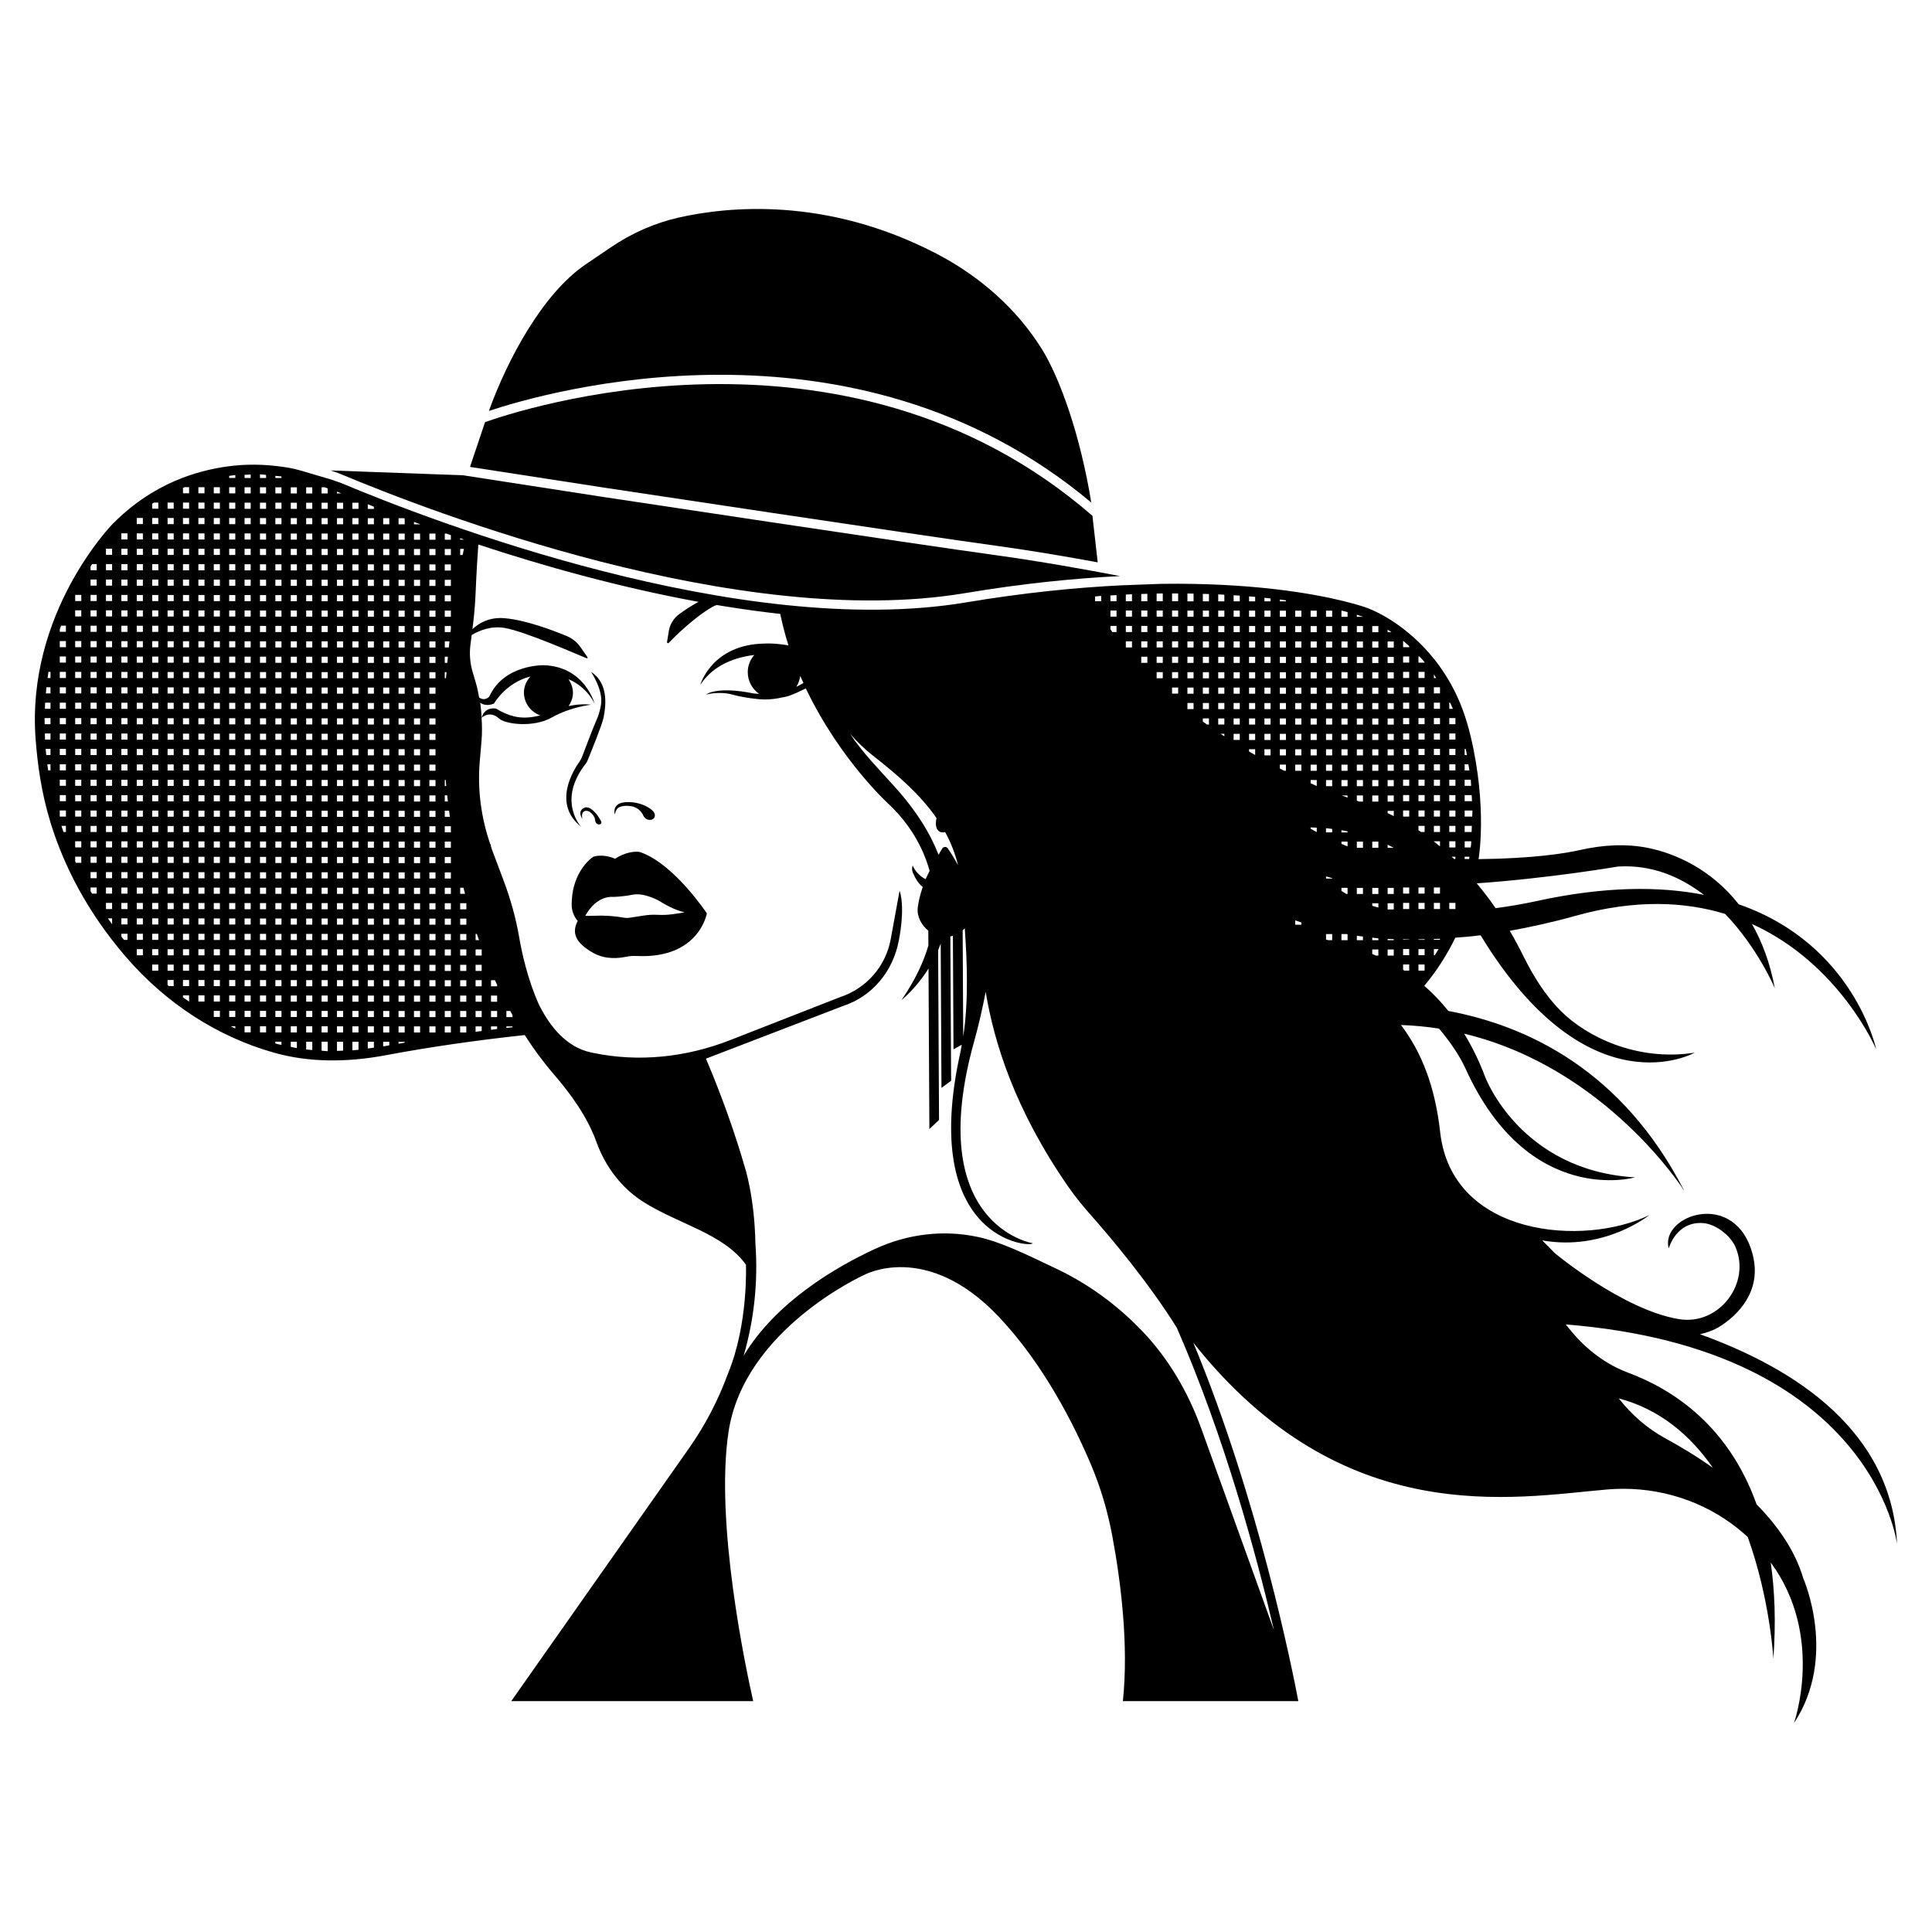 <?xml version="1.0" encoding="UTF-8"?>
<!-- Uploaded to: SVG Repo, www.svgrepo.com, Generator: SVG Repo Mixer Tools -->
<svg fill="#000000" width="800px" height="800px" version="1.1" viewBox="144 144 512 512" xmlns="http://www.w3.org/2000/svg">
 <g>
  <path d="m313.8 369.87c-0.238-0.086-0.484-0.133-0.734-0.145-0.941-0.055-3.285 0.039-6.09 1.867 0 0-2.465-1.281-5.332-0.664-0.309 0.066-0.594 0.215-0.84 0.414-1.328 1.059-5.371 4.914-5.301 12.539 0.016 1.535 0.598 3.012 1.594 4.18-1.723 3.289-0.434 5.894 4.125 8.473 3.231 1.828 6.836 1.414 8.664 1.02 0.934-0.203 1.891-0.25 2.84-0.207 16.566 0.797 18.602-11.297 18.602-11.297s-8.648-13.039-17.527-16.18zm4.547 16.57c-1.211-0.07-2.418-0.012-3.617 0.172l-3.941 0.609c-0.465 0.07-0.938 0.066-1.406-0.02-2.613-0.473-5.269-0.637-7.926-0.516-0.836 0.039-1.676 0.051-2.348 0.012 3.078-5.594 7.32-5.008 7.32-5.008s2.316-0.004 5.273-0.59c2.957-0.586 6.828 1.547 6.828 1.547 3.039 1.93 5.324 2.766 6.906 3.133-2.359 0.402-4.574 0.805-7.09 0.66z"/>
  <path d="m297.98 363.08s-6.434-6.914 1.234-16.68c0.172-0.223 0.316-0.449 0.43-0.711 0.742-1.797 3.984-9.738 4.316-11.562 0.379-2.062 1.754-8.797-3.332-12.078 0 0 3.246 4.734 2.656 8.621 0 0-0.371 2.394-1.094 3.883-0.59 1.23-3.109 7.824-3.949 10.035-0.168 0.434-0.367 0.832-0.641 1.211-1.559 2.172-7.312 11.176 0.379 17.281z"/>
  <path d="m307.9 358.04s1.074-0.77 3.394-0.383c2.324 0.383 3.129 2.344 3.129 2.344s0.309 0.977 1.367 1.23c1.055 0.25 1.551-0.457 1.551-0.457 1.211-1.953-3.074-3.531-3.074-3.531s-2.84-1.133-5.473-0.5c-2.629 0.629-1.863 3.129-1.863 3.129 0.258-1.469 0.969-1.832 0.969-1.832z"/>
  <path d="m299.43 358.88c1.176 0.031 2.172 1.594 2.227 2.152 0.055 0.555 0.25 1.531 1.195 1.441 0.941-0.098 0.328-1.055 0.328-1.055l-0.52-0.867s-2.109-3.375-3.934-2.434c-1.824 0.941-0.383 2.918-0.383 2.918-0.523-2.293 1.086-2.156 1.086-2.156z"/>
  <path d="m399.71 301.19c15.422-2.586 29.059-3.926 41.109-4.523-8.555-1.641-21.219-3.934-33.125-5.566-20.441-2.797-102.93-15.266-103.77-15.391l-37.211-5.754-35.105-1.285c0.863 0.324 1.727 0.559 2.578 0.918 23.703 9.945 105.64 41.633 165.52 31.602z"/>
  <path d="m433.2 277.18c-2.856-17.582-8.23-32.902-13.184-40.812-6.5-10.375-16.156-19.086-27.938-25.195-29.164-15.129-55.273-12.449-68.242-9.508-6.328 1.438-12.375 4.09-17.98 7.891l-6.648 4.508c-11.41 7.734-20.723 25.215-25.652 38.84 7.516-2.504 31.414-9.582 61.289-9.582 30.258-0.004 66.633 7.246 98.355 33.859z"/>
  <path d="m408.04 288.64c9.25 1.266 18.957 2.934 26.863 4.387l-1.395-12.332c-65.766-57.141-153.27-27.59-160.97-24.816l-3.981 11.859 35.754 5.523c0.824 0.121 83.305 12.582 103.73 15.379z"/>
  <path d="m533.77 339.28c-1.137-4.836-2.797-9.598-5.231-13.93-1.797-3.203-3.727-5.891-5.613-8.062-8.012-9.246-16.473-12.137-16.777-12.238-0.082-0.031-2.125-0.777-6.055-1.742v-0.023l-0.094-0.004c-8.074-1.98-24.102-4.871-48.148-4.559l-10.727 0.398c-12.055 0.598-25.688 1.941-41.117 4.523-59.848 10.027-141.74-21.617-165.47-31.582-0.887-0.316-1.727-0.613-2.621-0.934l-8.289-2.438c-0.906-0.266-1.832-0.5-2.766-0.664-5.023-0.887-10.012-1.117-14.816-0.621-4.273 0.438-8.926 1.426-13.668 3.231l-0.031 0.012c-2.738 1.039-5.516 2.391-8.273 4.062h-0.008v0.012c-3.496 2.125-6.949 4.812-10.254 8.168 0 0-23.016 23.527-20.355 57.199 0.484 6.156 1.402 13.672 3.934 21.902l0.215 0.699c3.41 10.758 9.344 22.711 19.473 34.562 10.766 12.594 24.488 21.504 39.691 25.762 8.75 2.453 18.691 2.664 29.52 0.625 11.441-2.156 23.809-3.93 36.762-5.34 2.301 3.578 4.82 7.043 7.644 10.312 4.684 5.438 8.941 11.324 11.387 18.078 2.336 6.453 6.594 12.125 12.367 15.801 9.262 5.894 21.246 8.375 27.234 16.656 0 0 0.684 15.617-4.727 28.777-2.543 6.969-5.996 13.688-10.402 19.938l-47.062 66.961h64.113c-2-8.855-10.152-47.328-6.543-71.336 4.102-27.262 35.895-41.586 35.895-41.586s16.504-9.195 35.66 10.984c12.012 12.656 20.133 28.914 24.516 39.281 2.559 6.051 4.41 12.332 5.621 18.793 2.273 12.113 4.398 29.023 2.82 43.863h46.496c-1.43-7.594-10.438-53.141-27.836-95 39.633 49.992 84.902 41.035 109.67 38.91 11.688-1.004 23.422 2.121 32.914 9.02 0.059 0.047 0.121 0.086 0.176 0.133 1.523 1.109 2.883 2.266 4.176 3.441 5.961 16.582 6.793 32.273 6.793 32.273 0.699-9.633 0.371-18.078-0.707-25.527 14.367 19.48 6.168 42.562 6.168 42.562 11.656-17.59 2.473-38.328 2.473-38.328-2.191-7.453-6.852-14.016-12.379-19.625-7.391-20.707-21.949-30.383-34.039-34.902-5.926-2.211-11.062-6.133-15.086-11.012l-1.461-1.773c81.508 6.523 87.812 58.211 87.812 58.211-1.406-29.773-26.621-46.391-52.227-55.617 1.891-0.434 3.727-1.074 5.391-2.137 4.543-2.91 11.004-9.16 8.629-18.75-4.418-17.844-24.723-10.676-22.297-1.855 0 0 1.914-7.254 9.133-6.707 3.254 0.246 7.144 3.211 8.48 6.188 4.309 9.617-4.195 20.992-14.852 19.27-14.902-2.414-32.996-17.527-32.996-17.527-1.098-1.16-2.203-2.254-3.305-3.352 16.469 2.926 28.383-6.699 28.383-6.699-17.07 8.344-52.32 5.918-55.426-22.012-1.359-12.227-4.992-21.234-10.375-28.363 3.473 0.121 6.832 0.441 10.078 0.953 2.957 3.5 5.465 7.18 7.027 10.617 16.742 36.879 44.926 28.809 44.926 28.809-30.383-1.793-39.676-26.492-39.676-26.492-1.633-4.344-3.531-8.168-5.613-11.594 37.754 9.09 58.316 41.641 58.316 41.641-16.312-31.816-41.445-43.711-62.512-47.656-2.012-2.516-4.144-4.719-6.375-6.664 3.281-3.934 6.004-8.195 8.223-12.75 2.191-0.18 4.359-0.336 6.699-0.641 28.637 47.035 56.738 31.105 56.738 31.105-15.277 2.398-28.652-4.246-35.418-10.984-4.227-4.211-7.375-9.352-10.027-14.695-1.148-2.316-2.336-4.519-3.562-6.613 5.461-0.984 11.211-2.231 17.402-3.965 15.824-4.434 28.938-3.777 39.664-0.516 8.73 9.07 13.18 19.719 13.18 19.719-1.273-6.805-3.422-12.414-6.07-17.051 23.332 10.566 32.934 33.227 32.934 33.227s-5.801-27.824-36.434-38.438c-7.477-9.562-17.219-13.559-23.941-14.922-5.984-1.219-12.152-0.812-18.113 0.535-3.934 0.887-12.324 2.258-26.902 2.418 0.023-0.035 2.394-13.523-2.051-32.406zm38.98 34.367c9.078-0.574 16.672 2.785 22.809 7.5-11.699-2.312-26.27-2.316-44.465 1.668-3.723 0.816-7.273 1.395-10.742 1.859-1.617-2.367-3.293-4.523-5.004-6.578 19.504-1.371 37.402-4.449 37.402-4.449zm-40.598-31.18h0.277c0.121 0.535 0.227 1.078 0.332 1.621h-0.613v-1.621zm0 4.082h0.996c0.086 0.539 0.18 1.074 0.258 1.621h-1.254zm0 4.078h1.621c0.055 0.516 0.047 1.098 0.09 1.621h-1.715zm0 4.082h1.855c0.031 0.543 0.07 1.066 0.09 1.621h-1.945zm0 4.082h2.062c0.004 0.516-0.055 1.098-0.066 1.621h-1.996zm0 4.078h1.906c-0.02 0.539-0.035 1.074-0.066 1.621h-1.84zm0 4.082h1.742c-0.02 0.242-0.004 0.449-0.023 0.691-0.023 0.316-0.09 0.621-0.121 0.938h-1.594l0.004-1.629zm0 4.086h1.27c-0.023 0.207-0.051 0.406-0.082 0.609h-1.188zm-2.457 0.609h-0.316c-0.223-0.211-0.449-0.398-0.676-0.609h0.988v0.609zm-1.621-41.422h0.223c0.25 0.539 0.504 1.062 0.746 1.621h-0.969zm0 4.082h1.629v1.621h-1.629zm0 4.078h1.629v1.621h-1.629zm0 4.082h1.629v1.621h-1.629zm0 4.082h1.629v1.621h-1.629zm0 4.078h1.629v1.621h-1.629zm0 4.082h1.629v1.621h-1.629zm0 4.082h1.629v1.621h-1.629zm0 4.078h1.629v1.621h-1.629zm0 4.082h1.629v1.629h-1.629zm0 16.328h1.629v1.629h-1.629zm-4.082-60.566c0.211 0.301 0.414 0.66 0.625 0.977h-0.625zm0 3.43h1.621v1.621h-1.621zm0 4.082h1.621v1.621h-1.621zm0 4.082h1.621v1.621h-1.621zm0 4.078h1.621v1.621h-1.621zm0 4.082h1.621v1.621h-1.621zm0 4.082h1.621v1.621h-1.621zm0 4.078h1.621v1.621h-1.621zm0 4.082h1.621v1.621h-1.621zm0 4.082h1.621v1.621h-1.621zm0 4.078h1.621v1.621h-1.621zm0 4.082h1.621v1.344c-0.539-0.449-1.078-0.867-1.621-1.293zm0 12.25h1.621v1.621h-1.621zm0 4.078h1.621v1.629h-1.621zm0 9.559c0.555-0.02 1.059-0.012 1.621-0.039v0.273h-1.621zm0 2.684h1.254c-0.324 0.551-0.66 1.082-1.004 1.621h-0.25zm-4.086-77.539h0.262c0.328 0.352 0.656 0.66 0.977 1.039 0.133 0.152 0.262 0.344 0.387 0.5v0.09h-1.629zm0 4.078h1.629v1.621h-1.629zm0 4.082h1.629v1.621h-1.629zm0 4.082h1.629v1.621h-1.629zm0 4.082h1.629v1.621h-1.629zm0 4.078h1.629v1.621h-1.629zm0 4.082h1.629v1.621h-1.629zm0 4.082h1.629v1.621h-1.629zm0 4.078h1.629v1.621h-1.629zm0 4.082h1.629v1.621h-1.629zm0 4.082h1.629v1.621h-1.629zm0 4.078h1.629v1.621h-0.957c-0.223-0.156-0.441-0.316-0.672-0.469zm0 16.332h1.629v1.621h-1.629zm0 4.078h1.629v1.629h-1.629zm0 9.66c0.527-0.004 1.09-0.031 1.629-0.039v0.172h-1.629zm0 2.582h1.629v1.621h-1.629zm0 4.082h1.629v1.496c-0.035 0.047-0.07 0.086-0.102 0.133h-1.527zm-4.074-85.703h0.117c0.492 0.418 0.996 0.875 1.508 1.34v0.281h-1.621zm0 4.082h1.621v1.621h-1.621zm0 4.078h1.621v1.621h-1.621zm0 4.082h1.621v1.621h-1.621zm0 4.082h1.621v1.621h-1.621zm0 4.082h1.621v1.621h-1.621zm0 4.078h1.621v1.621h-1.621zm0 4.082h1.621v1.621h-1.621zm0 4.082h1.621v1.621h-1.621zm0 4.078h1.621v1.621h-1.621zm0 4.082h1.621v1.621h-1.621zm0 4.082h1.621v1.621h-1.621zm0 20.41h1.621v1.621h-1.621zm0 4.078h1.621v1.629h-1.621zm0 9.629c0.559 0.016 1.055 0.066 1.621 0.074v0.082h-1.621zm0 2.613h1.621v1.621h-1.621zm0 4.082h1.621v1.629h-1.293c-0.109-0.07-0.215-0.145-0.328-0.211zm-358.45-51.43h-0.617c-0.082-0.551-0.152-1.09-0.223-1.621h0.836zm0-4.078h-1.125c-0.055-0.543-0.117-1.094-0.156-1.621h1.285v1.621zm0-4.082h-1.453c-0.031-0.562-0.02-1.074-0.039-1.621h1.492zm0-4.082h-1.547c-0.004-0.539-0.023-1.098-0.02-1.621h1.566zm0-4.086h-1.484c0.02-0.539 0.031-1.109 0.059-1.621h1.422zm0-4.082h-1.227c0.051-0.543 0.09-1.109 0.145-1.621h1.078zm0-4.078h-0.773c0.074-0.551 0.152-1.117 0.23-1.621h0.543l0.004 1.621zm4.086 40.812h-0.641c-0.191-0.543-0.371-1.082-0.551-1.621h1.188zm0-4.082h-1.629v-1.621h1.629zm0-4.078h-1.629v-1.621h1.629zm0-4.082h-1.629v-1.621h1.629zm0-4.082h-1.629v-1.621h1.629zm0-4.078h-1.629v-1.621h1.629zm0-4.082h-1.629v-1.621h1.629zm0-4.082h-1.629v-1.621h1.629zm0-4.086h-1.629v-1.621h1.629zm0-4.082h-1.629v-1.621h1.629zm0-4.078h-1.629v-1.621h1.629zm0-4.082h-1.629v-1.621h1.629zm0-4.082h-1.629v-1.621h1.629zm0-4.078h-1.629v-0.656c0.117-0.324 0.23-0.656 0.348-0.973h1.273v1.629zm4.078 61.215h-1.43c-0.07-0.152-0.125-0.297-0.195-0.449v-1.176h1.621v1.625zm0-4.078h-1.625v-1.629h1.621v1.629zm0-4.082h-1.625v-1.621h1.621v1.621zm0-4.082h-1.625v-1.621h1.621v1.621zm0-4.078h-1.625v-1.621h1.621v1.621zm0-4.082h-1.625v-1.621h1.621v1.621zm0-4.082h-1.625v-1.621h1.621v1.621zm0-4.078h-1.625v-1.621h1.621v1.621zm0-4.082h-1.625v-1.621h1.621v1.621zm0-4.082h-1.625v-1.621h1.621v1.621zm0-4.086h-1.625v-1.621h1.621v1.621zm0-4.082h-1.625v-1.621h1.621v1.621zm0-4.078h-1.625v-1.621h1.621v1.621zm0-4.082h-1.625v-1.621h1.621v1.621zm0-4.082h-1.625v-1.621h1.621v1.621zm0-4.078h-1.625v-1.621h1.621v1.621zm0-4.082h-1.625v-1.621h1.621v1.621zm0-4.082h-1.625v-1.621h1.621v1.621zm4.082 77.543h-1.234c-0.125-0.215-0.266-0.434-0.395-0.648v-0.973h1.621l0.004 1.621zm0-4.082h-1.629v-1.629h1.621l0.004 1.629zm0-4.082h-1.629v-1.621h1.621l0.004 1.621zm0-4.078h-1.629v-1.629h1.621l0.004 1.629zm0-4.082h-1.629v-1.621h1.621l0.004 1.621zm0-4.082h-1.629v-1.621h1.621l0.004 1.621zm0-4.078h-1.629v-1.621h1.621l0.004 1.621zm0-4.082h-1.629v-1.621h1.621l0.004 1.621zm0-4.082h-1.629v-1.621h1.621l0.004 1.621zm0-4.078h-1.629v-1.621h1.621l0.004 1.621zm0-4.082h-1.629v-1.621h1.621l0.004 1.621zm0-4.082h-1.629v-1.621h1.621l0.004 1.621zm0-4.086h-1.629v-1.621h1.621l0.004 1.621zm0-4.082h-1.629v-1.621h1.621l0.004 1.621zm0-4.078h-1.629v-1.621h1.621l0.004 1.621zm0-4.082h-1.629v-1.621h1.621l0.004 1.621zm0-4.082h-1.629v-1.621h1.621l0.004 1.621zm0-4.078h-1.629v-1.621h1.621l0.004 1.621zm0-4.082h-1.629v-1.621h1.621l0.004 1.621zm0-4.082h-1.629v-1.621h1.621l0.004 1.621zm0-4.078h-1.629v-1.629h1.621l0.004 1.629zm0-4.086h-1.629v-0.988c0.133-0.203 0.258-0.434 0.395-0.637h1.234zm4.082 93.828c-0.383-0.523-0.766-1.055-1.133-1.578h1.133zm0-4.035h-1.629v-1.629h1.621v1.629zm0-4.086h-1.629v-1.621h1.621v1.621zm0-4.082h-1.629v-1.629h1.621v1.629zm0-4.082h-1.629v-1.621h1.621v1.621zm0-4.078h-1.629v-1.629h1.621v1.629zm0-4.082h-1.629v-1.621h1.621v1.621zm0-4.082h-1.629v-1.621h1.621v1.621zm0-4.078h-1.629v-1.621h1.621v1.621zm0-4.082h-1.629v-1.621h1.621v1.621zm0-4.082h-1.629v-1.621h1.621v1.621zm0-4.078h-1.629v-1.621h1.621v1.621zm0-4.082h-1.629v-1.621h1.621v1.621zm0-4.082h-1.629v-1.621h1.621v1.621zm0-4.086h-1.629v-1.621h1.621v1.621zm0-4.082h-1.629v-1.621h1.621v1.621zm0-4.078h-1.629v-1.621h1.621v1.621zm0-4.082h-1.629v-1.621h1.621v1.621zm0-4.082h-1.629v-1.621h1.621v1.621zm0-4.078h-1.629v-1.621h1.621v1.621zm0-4.082h-1.629v-1.621h1.621v1.621zm0-4.082h-1.629v-1.621h1.621v1.621zm0-4.078h-1.629v-1.629h1.621v1.629zm0-4.086h-1.629v-1.625h1.621v1.625zm0-4.082h-1.629v-1.621h1.621v1.621zm4.078 102.04h-0.926c-0.227-0.289-0.473-0.57-0.695-0.855v-0.77h1.621zm0-4.086h-1.625v-1.621h1.621v1.621zm0-4.074h-1.625v-1.629h1.621v1.629zm0-4.086h-1.625v-1.621h1.621v1.621zm0-4.082h-1.625v-1.629h1.621v1.629zm0-4.082h-1.625v-1.621h1.621v1.621zm0-4.078h-1.625v-1.629h1.621v1.629zm0-4.082h-1.625v-1.621h1.621v1.621zm0-4.082h-1.625v-1.621h1.621v1.621zm0-4.078h-1.625v-1.621h1.621v1.621zm0-4.082h-1.625v-1.621h1.621v1.621zm0-4.082h-1.625v-1.621h1.621v1.621zm0-4.078h-1.625v-1.621h1.621v1.621zm0-4.082h-1.625v-1.621h1.621v1.621zm0-4.082h-1.625v-1.621h1.621v1.621zm0-4.086h-1.625v-1.621h1.621v1.621zm0-4.082h-1.625v-1.621h1.621v1.621zm0-4.078h-1.625v-1.621h1.621v1.621zm0-4.082h-1.625v-1.621h1.621v1.621zm0-4.082h-1.625v-1.621h1.621v1.621zm0-4.078h-1.625v-1.621h1.621v1.621zm0-4.082h-1.625v-1.621h1.621v1.621zm0-4.082h-1.625v-1.621h1.621v1.621zm0-4.078h-1.625v-1.629h1.621v1.629zm0-4.086h-1.625v-1.625h1.621v1.625zm0-4.082h-1.625v-1.621h1.621v1.621zm0-4.082h-1.625v-1.621h1.621v1.621zm4.082 110.2h-1.527c-0.031-0.035-0.066-0.07-0.098-0.105v-1.516h1.621zm0-4.078h-1.629v-1.629h1.621l0.004 1.629zm0-4.086h-1.629v-1.621h1.621l0.004 1.621zm0-4.074h-1.629v-1.629h1.621l0.004 1.629zm0-4.086h-1.629v-1.621h1.621l0.004 1.621zm0-4.082h-1.629v-1.629h1.621l0.004 1.629zm0-4.082h-1.629v-1.621h1.621l0.004 1.621zm0-4.078h-1.629v-1.629h1.621l0.004 1.629zm0-4.082h-1.629v-1.621h1.621l0.004 1.621zm0-4.082h-1.629v-1.621h1.621l0.004 1.621zm0-4.078h-1.629v-1.621h1.621l0.004 1.621zm0-4.082h-1.629v-1.621h1.621l0.004 1.621zm0-4.082h-1.629v-1.621h1.621l0.004 1.621zm0-4.078h-1.629v-1.621h1.621l0.004 1.621zm0-4.082h-1.629v-1.621h1.621l0.004 1.621zm0-4.082h-1.629v-1.621h1.621l0.004 1.621zm0-4.086h-1.629v-1.621h1.621l0.004 1.621zm0-4.082h-1.629v-1.621h1.621l0.004 1.621zm0-4.078h-1.629v-1.621h1.621l0.004 1.621zm0-4.082h-1.629v-1.621h1.621l0.004 1.621zm0-4.082h-1.629v-1.621h1.621l0.004 1.621zm0-4.078h-1.629v-1.621h1.621l0.004 1.621zm0-4.082h-1.629v-1.621h1.621l0.004 1.621zm0-4.082h-1.629v-1.621h1.621l0.004 1.621zm0-4.078h-1.629v-1.629h1.621l0.004 1.629zm0-4.086h-1.629v-1.625h1.621l0.004 1.625zm0-4.082h-1.629v-1.621h1.621l0.004 1.621zm0-4.082h-1.629v-1.621h1.621l0.004 1.621zm0-4.082h-1.629v-1.621h1.621l0.004 1.621zm4.082 118.36h-1.625v-1.629h1.621zm0-4.086h-1.625v-1.621h1.621zm0-4.078h-1.625v-1.629h1.621zm0-4.086h-1.625v-1.621h1.621zm0-4.074h-1.625v-1.629h1.621zm0-4.086h-1.625v-1.621h1.621zm0-4.082h-1.625v-1.629h1.621zm0-4.082h-1.625v-1.621h1.621zm0-4.078h-1.625v-1.629h1.621zm0-4.082h-1.625v-1.621h1.621zm0-4.082h-1.625v-1.621h1.621zm0-4.078h-1.625v-1.621h1.621zm0-4.082h-1.625v-1.621h1.621zm0-4.082h-1.625v-1.621h1.621zm0-4.078h-1.625v-1.621h1.621zm0-4.082h-1.625v-1.621h1.621zm0-4.082h-1.625v-1.621h1.621zm0-4.086h-1.625v-1.621h1.621zm0-4.082h-1.625v-1.621h1.621zm0-4.078h-1.625v-1.621h1.621zm0-4.082h-1.625v-1.621h1.621zm0-4.082h-1.625v-1.621h1.621zm0-4.078h-1.625v-1.621h1.621zm0-4.082h-1.625v-1.621h1.621zm0-4.082h-1.625v-1.621h1.621zm0-4.078h-1.625v-1.629h1.621zm0-4.086h-1.625v-1.625h1.621zm0-4.082h-1.625v-1.621h1.621zm0-4.082h-1.625v-1.621h1.621zm0-4.082h-1.625v-1.621h1.621zm0-4.078h-1.625v-1.316c0.172-0.109 0.344-0.203 0.516-0.309h1.109zm4.078 126.52h-1.27c-0.117-0.102-0.238-0.191-0.359-0.293v-1.328h1.621l0.004 1.621zm0-4.074h-1.621v-1.629h1.621zm0-4.086h-1.621v-1.621h1.621zm0-4.078h-1.621v-1.629h1.621zm0-4.086h-1.621v-1.621h1.621zm0-4.074h-1.621v-1.629h1.621zm0-4.086h-1.621v-1.621h1.621zm0-4.082h-1.621v-1.629h1.621zm0-4.082h-1.621v-1.621h1.621zm0-4.078h-1.621v-1.629h1.621zm0-4.082h-1.621v-1.621h1.621zm0-4.082h-1.621v-1.621h1.621zm0-4.078h-1.621v-1.621h1.621zm0-4.082h-1.621v-1.621h1.621zm0-4.082h-1.621v-1.621h1.621zm0-4.078h-1.621v-1.621h1.621zm0-4.082h-1.621v-1.621h1.621zm0-4.082h-1.621v-1.621h1.621zm0-4.086h-1.621v-1.621h1.621zm0-4.082h-1.621v-1.621h1.621zm0-4.078h-1.621v-1.621h1.621zm0-4.082h-1.621v-1.621h1.621zm0-4.082h-1.621v-1.621h1.621zm0-4.078h-1.621v-1.621h1.621zm0-4.082h-1.621v-1.621h1.621zm0-4.082h-1.621v-1.621h1.621zm0-4.078h-1.621v-1.629h1.621zm0-4.086h-1.621v-1.625h1.621zm0-4.082h-1.621v-1.621h1.621zm0-4.082h-1.621v-1.621h1.621zm0-4.082h-1.621v-1.621h1.621zm0-4.078h-1.621v-1.625h1.621zm4.082 130.6h-0.039c-0.527-0.371-1.062-0.727-1.582-1.113v-0.516h1.621zm0-4.086h-1.621v-1.621h1.621zm0-4.074h-1.621v-1.629h1.621zm0-4.086h-1.621v-1.621h1.621zm0-4.078h-1.621v-1.629h1.621zm0-4.086h-1.621v-1.621h1.621zm0-4.074h-1.621v-1.629h1.621zm0-4.086h-1.621v-1.621h1.621zm0-4.082h-1.621v-1.629h1.621zm0-4.082h-1.621v-1.621h1.621zm0-4.078h-1.621v-1.629h1.621zm0-4.082h-1.621v-1.621h1.621zm0-4.082h-1.621v-1.621h1.621zm0-4.078h-1.621v-1.621h1.621zm0-4.082h-1.621v-1.621h1.621zm0-4.082h-1.621v-1.621h1.621zm0-4.078h-1.621v-1.621h1.621zm0-4.082h-1.621v-1.621h1.621zm0-4.082h-1.621v-1.621h1.621zm0-4.086h-1.621v-1.621h1.621zm0-4.082h-1.621v-1.621h1.621zm0-4.078h-1.621v-1.621h1.621zm0-4.082h-1.621v-1.621h1.621zm0-4.082h-1.621v-1.621h1.621zm0-4.078h-1.621v-1.621h1.621zm0-4.082h-1.621v-1.621h1.621zm0-4.082h-1.621v-1.621h1.621zm0-4.078h-1.621v-1.629h1.621zm0-4.086h-1.621v-1.625h1.621zm0-4.082h-1.621v-1.621h1.621zm0-4.082h-1.621v-1.621h1.621zm0-4.082h-1.621v-1.621h1.621zm0-4.078h-1.621v-1.625h1.621zm0-4.082h-1.621v-1.438c0.152-0.059 0.309-0.133 0.457-0.188h1.164zm4.082 134.68h-1.621v-1.629h1.621zm0-4.086h-1.621v-1.621h1.621zm0-4.074h-1.621v-1.629h1.621zm0-4.086h-1.621v-1.621h1.621zm0-4.078h-1.621v-1.629h1.621zm0-4.086h-1.621v-1.621h1.621zm0-4.074h-1.621v-1.629h1.621zm0-4.086h-1.621v-1.621h1.621zm0-4.082h-1.621v-1.629h1.621zm0-4.082h-1.621v-1.621h1.621zm0-4.078h-1.621v-1.629h1.621zm0-4.082h-1.621v-1.621h1.621zm0-4.082h-1.621v-1.621h1.621zm0-4.078h-1.621v-1.621h1.621zm0-4.082h-1.621v-1.621h1.621zm0-4.082h-1.621v-1.621h1.621zm0-4.078h-1.621v-1.621h1.621zm0-4.082h-1.621v-1.621h1.621zm0-4.082h-1.621v-1.621h1.621zm0-4.086h-1.621v-1.621h1.621zm0-4.082h-1.621v-1.621h1.621zm0-4.078h-1.621v-1.621h1.621zm0-4.082h-1.621v-1.621h1.621zm0-4.082h-1.621v-1.621h1.621zm0-4.078h-1.621v-1.621h1.621zm0-4.082h-1.621v-1.621h1.621zm0-4.082h-1.621v-1.621h1.621zm0-4.078h-1.621v-1.629h1.621zm0-4.086h-1.621v-1.625h1.621zm0-4.082h-1.621v-1.621h1.621zm0-4.082h-1.621v-1.621h1.621zm0-4.082h-1.621v-1.621h1.621zm0-4.078h-1.621v-1.625h1.621zm0-4.082h-1.621v-1.621h1.621zm4.082 138.76h-1.621v-1.621h1.621zm0-4.074h-1.621v-1.629h1.621zm0-4.086h-1.621v-1.621h1.621zm0-4.074h-1.621v-1.629h1.621zm0-4.086h-1.621v-1.621h1.621zm0-4.078h-1.621v-1.629h1.621zm0-4.086h-1.621v-1.621h1.621zm0-4.074h-1.621v-1.629h1.621zm0-4.086h-1.621v-1.621h1.621zm0-4.082h-1.621v-1.629h1.621zm0-4.082h-1.621v-1.621h1.621zm0-4.078h-1.621v-1.629h1.621zm0-4.082h-1.621v-1.621h1.621zm0-4.082h-1.621v-1.621h1.621zm0-4.078h-1.621v-1.621h1.621zm0-4.082h-1.621v-1.621h1.621zm0-4.082h-1.621v-1.621h1.621zm0-4.078h-1.621v-1.621h1.621zm0-4.082h-1.621v-1.621h1.621zm0-4.082h-1.621v-1.621h1.621zm0-4.086h-1.621v-1.621h1.621zm0-4.082h-1.621v-1.621h1.621zm0-4.078h-1.621v-1.621h1.621zm0-4.082h-1.621v-1.621h1.621zm0-4.082h-1.621v-1.621h1.621zm0-4.078h-1.621v-1.621h1.621zm0-4.082h-1.621v-1.621h1.621zm0-4.082h-1.621v-1.621h1.621zm0-4.078h-1.621l-0.004-1.629h1.621zm0-4.086h-1.621l-0.004-1.625h1.621zm0-4.082h-1.621l-0.004-1.621h1.621zm0-4.082h-1.621l-0.004-1.621h1.621zm0-4.082h-1.621l-0.004-1.621h1.621zm0-4.078h-1.621l-0.004-1.625h1.621zm0-4.082h-1.621l-0.004-1.621h1.621zm4.078 141.82c-0.406-0.188-0.801-0.406-1.211-0.605h1.211zm0-3.066h-1.621v-1.621h1.621zm0-4.074h-1.621v-1.629h1.621zm0-4.086h-1.621v-1.621h1.621zm0-4.074h-1.621v-1.629h1.621zm0-4.086h-1.621v-1.621h1.621zm0-4.078h-1.621v-1.629h1.621zm0-4.086h-1.621v-1.621h1.621zm0-4.074h-1.621v-1.629h1.621zm0-4.086h-1.621v-1.621h1.621zm0-4.082h-1.621v-1.629h1.621zm0-4.082h-1.621v-1.621h1.621zm0-4.078h-1.621v-1.629h1.621zm0-4.082h-1.621v-1.621h1.621zm0-4.082h-1.621v-1.621h1.621zm0-4.078h-1.621v-1.621h1.621zm0-4.082h-1.621v-1.621h1.621zm0-4.082h-1.621v-1.621h1.621zm0-4.078h-1.621v-1.621h1.621zm0-4.082h-1.621v-1.621h1.621zm0-4.082h-1.621v-1.621h1.621zm0-4.086h-1.621v-1.621h1.621zm0-4.082h-1.621v-1.621h1.621zm0-4.078h-1.621v-1.621h1.621zm0-4.082h-1.621v-1.621h1.621zm0-4.082h-1.621v-1.621h1.621zm0-4.078h-1.621v-1.621h1.621zm0-4.082h-1.621v-1.621h1.621zm0-4.082h-1.621v-1.621h1.621zm0-4.078h-1.621v-1.629h1.621zm0-4.086h-1.621v-1.625h1.621zm0-4.082h-1.621v-1.621h1.621zm0-4.082h-1.621v-1.621h1.621zm0-4.082h-1.621v-1.621h1.621zm0-4.078h-1.621v-1.625h1.621zm0-4.082h-1.621v-1.621h1.621zm0-4.082h-1.621v-0.555c0.523-0.07 1.059-0.156 1.57-0.207h0.055l0.004 0.762zm4.082 146.93h-1.621v-1.629h1.621zm0-4.086h-1.621v-1.621h1.621zm0-4.074h-1.621v-1.629h1.621zm0-4.086h-1.621v-1.621h1.621zm0-4.074h-1.621v-1.629h1.621zm0-4.086h-1.621v-1.621h1.621zm0-4.078h-1.621v-1.629h1.621zm0-4.086h-1.621v-1.621h1.621zm0-4.074h-1.621v-1.629h1.621zm0-4.086h-1.621v-1.621h1.621zm0-4.082h-1.621v-1.629h1.621zm0-4.082h-1.621v-1.621h1.621zm0-4.078h-1.621v-1.629h1.621zm0-4.082h-1.621v-1.621h1.621zm0-4.082h-1.621v-1.621h1.621zm0-4.078h-1.621v-1.621h1.621zm0-4.082h-1.621v-1.621h1.621zm0-4.082h-1.621v-1.621h1.621zm0-4.078h-1.621v-1.621h1.621zm0-4.082h-1.621v-1.621h1.621zm0-4.082h-1.621v-1.621h1.621zm0-4.086h-1.621v-1.621h1.621zm0-4.082h-1.621v-1.621h1.621zm0-4.078h-1.621v-1.621h1.621zm0-4.082h-1.621v-1.621h1.621zm0-4.082h-1.621v-1.621h1.621zm0-4.078h-1.621v-1.621h1.621zm0-4.082h-1.621v-1.621h1.621zm0-4.082h-1.621v-1.621h1.621zm0-4.078h-1.621v-1.629h1.621zm0-4.086h-1.621v-1.625h1.621zm0-4.082h-1.621v-1.621h1.621zm0-4.082h-1.621v-1.621h1.621zm0-4.082h-1.621v-1.621h1.621zm0-4.078h-1.621v-1.625h1.621zm0-4.082h-1.621v-1.621h1.621zm0-4.082h-1.621v-0.848c0.539-0.023 1.078-0.047 1.621-0.055zm4.082 146.93h-1.621v-1.629h1.621zm0-4.086h-1.621v-1.621h1.621zm0-4.074h-1.621v-1.629h1.621zm0-4.086h-1.621v-1.621h1.621zm0-4.074h-1.621v-1.629h1.621zm0-4.086h-1.621v-1.621h1.621zm0-4.078h-1.621v-1.629h1.621zm0-4.086h-1.621v-1.621h1.621zm0-4.074h-1.621v-1.629h1.621zm0-4.086h-1.621v-1.621h1.621zm0-4.082h-1.621v-1.629h1.621zm0-4.082h-1.621v-1.621h1.621zm0-4.078h-1.621v-1.629h1.621zm0-4.082h-1.621v-1.621h1.621zm0-4.082h-1.621v-1.621h1.621zm0-4.078h-1.621v-1.621h1.621zm0-4.082h-1.621v-1.621h1.621zm0-4.082h-1.621v-1.621h1.621zm0-4.078h-1.621v-1.621h1.621zm0-4.082h-1.621v-1.621h1.621zm0-4.082h-1.621v-1.621h1.621zm0-4.086h-1.621v-1.621h1.621zm0-4.082h-1.621v-1.621h1.621zm0-4.078h-1.621v-1.621h1.621zm0-4.082h-1.621v-1.621h1.621zm0-4.082h-1.621v-1.621h1.621zm0-4.078h-1.621v-1.621h1.621zm0-4.082h-1.621v-1.621h1.621zm0-4.082h-1.621v-1.621h1.621zm0-4.078h-1.621l-0.004-1.629h1.621zm0-4.086h-1.621l-0.004-1.625h1.621zm0-4.082h-1.621l-0.004-1.621h1.621zm0-4.082h-1.621l-0.004-1.621h1.621zm0-4.082h-1.621l-0.004-1.621h1.621zm0-4.078h-1.621l-0.004-1.625h1.621zm0-4.082h-1.621l-0.004-1.621h1.621zm0-4.082h-1.621v-0.977c0.539 0.02 1.082 0.121 1.621 0.156zm4.078 150.23c-0.383-0.098-0.797-0.141-1.176-0.246-0.152-0.039-0.297-0.102-0.453-0.145v-0.457h1.621l0.004 0.848zm0-3.305h-1.621v-1.629h1.621zm0-4.086h-1.621v-1.621h1.621zm0-4.074h-1.621v-1.629h1.621zm0-4.086h-1.621v-1.621h1.621zm0-4.074h-1.621v-1.629h1.621zm0-4.086h-1.621v-1.621h1.621zm0-4.078h-1.621v-1.629h1.621zm0-4.086h-1.621v-1.621h1.621zm0-4.074h-1.621v-1.629h1.621zm0-4.086h-1.621v-1.621h1.621zm0-4.082h-1.621v-1.629h1.621zm0-4.082h-1.621v-1.621h1.621zm0-4.078h-1.621v-1.629h1.621zm0-4.082h-1.621v-1.621h1.621zm0-4.082h-1.621v-1.621h1.621zm0-4.078h-1.621v-1.621h1.621zm0-4.082h-1.621v-1.621h1.621zm0-4.082h-1.621v-1.621h1.621zm0-4.078h-1.621v-1.621h1.621zm0-4.082h-1.621v-1.621h1.621zm0-4.082h-1.621v-1.621h1.621zm0-4.086h-1.621v-1.621h1.621zm0-4.082h-1.621v-1.621h1.621zm0-4.078h-1.621v-1.621h1.621zm0-4.082h-1.621v-1.621h1.621zm0-4.082h-1.621v-1.621h1.621zm0-4.078h-1.621v-1.621h1.621zm0-4.082h-1.621v-1.621h1.621zm0-4.082h-1.621v-1.621h1.621zm0-4.078h-1.621v-1.629h1.621zm0-4.086h-1.621v-1.625h1.621zm0-4.082h-1.621v-1.621h1.621zm0-4.082h-1.621v-1.621h1.621zm0-4.082h-1.621v-1.621h1.621zm0-4.078h-1.621v-1.625h1.621zm0-4.082h-1.621v-1.621h1.621zm0-4.082h-1.621v-0.578c0.543 0.059 1.078 0.086 1.621 0.16zm4.082 151.08c-0.555-0.09-1.082-0.23-1.621-0.336v-1.359h1.621zm0-4.156h-1.621v-1.629h1.621zm0-4.086h-1.621v-1.621h1.621zm0-4.074h-1.621v-1.629h1.621zm0-4.086h-1.621v-1.621h1.621zm0-4.074h-1.621v-1.629h1.621zm0-4.086h-1.621v-1.621h1.621zm0-4.078h-1.621v-1.629h1.621zm0-4.086h-1.621v-1.621h1.621zm0-4.074h-1.621v-1.629h1.621zm0-4.086h-1.621v-1.621h1.621zm0-4.082h-1.621v-1.629h1.621zm0-4.082h-1.621v-1.621h1.621zm0-4.078h-1.621v-1.629h1.621zm0-4.082h-1.621v-1.621h1.621zm0-4.082h-1.621v-1.621h1.621zm0-4.078h-1.621v-1.621h1.621zm0-4.082h-1.621v-1.621h1.621zm0-4.082h-1.621v-1.621h1.621zm0-4.078h-1.621v-1.621h1.621zm0-4.082h-1.621v-1.621h1.621zm0-4.082h-1.621v-1.621h1.621zm0-4.086h-1.621v-1.621h1.621zm0-4.082h-1.621v-1.621h1.621zm0-4.078h-1.621v-1.621h1.621zm0-4.082h-1.621v-1.621h1.621zm0-4.082h-1.621v-1.621h1.621zm0-4.078h-1.621v-1.621h1.621zm0-4.082h-1.621v-1.621h1.621zm0-4.082h-1.621v-1.621h1.621zm0-4.078h-1.621v-1.629h1.621zm0-4.086h-1.621v-1.625h1.621zm0-4.082h-1.621v-1.621h1.621zm0-4.082h-1.621v-1.621h1.621zm0-4.082h-1.621v-1.621h1.621zm0-4.078h-1.621v-1.625h1.621zm0-4.082h-1.621v-1.621h1.621zm4.082 147.49c-0.539-0.051-1.094-0.066-1.621-0.133v-2.055h1.621zm0-4.648h-1.621v-1.629h1.621zm0-4.086h-1.621v-1.621h1.621zm0-4.074h-1.621v-1.629h1.621zm0-4.086h-1.621v-1.621h1.621zm0-4.074h-1.621v-1.629h1.621zm0-4.086h-1.621v-1.621h1.621zm0-4.078h-1.621v-1.629h1.621zm0-4.086h-1.621v-1.621h1.621zm0-4.074h-1.621v-1.629h1.621zm0-4.086h-1.621v-1.621h1.621zm0-4.082h-1.621v-1.629h1.621zm0-4.082h-1.621v-1.621h1.621zm0-4.078h-1.621v-1.629h1.621zm0-4.082h-1.621v-1.621h1.621zm0-4.082h-1.621v-1.621h1.621zm0-4.078h-1.621v-1.621h1.621zm0-4.082h-1.621v-1.621h1.621zm0-4.082h-1.621v-1.621h1.621zm0-4.078h-1.621v-1.621h1.621zm0-4.082h-1.621v-1.621h1.621zm0-4.082h-1.621v-1.621h1.621zm0-4.086h-1.621v-1.621h1.621zm0-4.082h-1.621v-1.621h1.621zm0-4.078h-1.621v-1.621h1.621zm0-4.082h-1.621v-1.621h1.621zm0-4.082h-1.621v-1.621h1.621zm0-4.078h-1.621v-1.621h1.621zm0-4.082h-1.621v-1.621h1.621zm0-4.082h-1.621v-1.621h1.621zm0-4.078h-1.621l-0.004-1.629h1.621zm0-4.086h-1.621l-0.004-1.625h1.621zm0-4.082h-1.621l-0.004-1.621h1.621zm0-4.082h-1.621l-0.004-1.621h1.621zm0-4.082h-1.621l-0.004-1.621h1.621zm0-4.078h-1.621l-0.004-1.625h1.621zm0-4.082h-1.621l-0.004-1.621h1.621zm4.086 147.81c-0.559-0.012-1.074-0.102-1.621-0.133v-2.383h1.621zm0-4.969h-1.621v-1.629h1.621zm0-4.086h-1.621v-1.621h1.621zm0-4.074h-1.621v-1.629h1.621zm0-4.086h-1.621v-1.621h1.621zm0-4.074h-1.621v-1.629h1.621zm0-4.086h-1.621v-1.621h1.621zm0-4.078h-1.621v-1.629h1.621zm0-4.086h-1.621v-1.621h1.621zm0-4.074h-1.621v-1.629h1.621zm0-4.086h-1.621v-1.621h1.621zm0-4.082h-1.621v-1.629h1.621zm0-4.082h-1.621v-1.621h1.621zm0-4.078h-1.621v-1.629h1.621zm0-4.082h-1.621v-1.621h1.621zm0-4.082h-1.621v-1.621h1.621zm0-4.078h-1.621v-1.621h1.621zm0-4.082h-1.621v-1.621h1.621zm0-4.082h-1.621v-1.621h1.621zm0-4.078h-1.621v-1.621h1.621zm0-4.082h-1.621v-1.621h1.621zm0-4.082h-1.621v-1.621h1.621zm0-4.086h-1.621v-1.621h1.621zm0-4.082h-1.621v-1.621h1.621zm0-4.078h-1.621v-1.621h1.621zm0-4.082h-1.621v-1.621h1.621zm0-4.082h-1.621v-1.621h1.621zm0-4.078h-1.621v-1.621h1.621zm0-4.082h-1.621v-1.621h1.621zm0-4.082h-1.621v-1.621h1.621zm0-4.078h-1.621l-0.004-1.629h1.621zm0-4.086h-1.621l-0.004-1.625h1.621zm0-4.082h-1.621l-0.004-1.621h1.621zm0-4.082h-1.621l-0.004-1.621h1.621zm0-4.082h-1.621l-0.004-1.621h1.621zm0-4.078h-1.621l-0.004-1.625h1.621zm-0.879-5.731c0.293 0.102 0.586 0.203 0.871 0.309v1.34h-1.621v-1.621zm224.64 28.148c0.543 0 1.09-0.004 1.621 0v2.074h-1.621zm0 4.531h1.621v1.621h-1.621zm0 4.078h1.621v1.621h-1.621zm0 4.082h1.621v1.621h-1.621zm0 4.082h1.621v1.621h-1.621zm0 4.078h1.621v1.621h-1.621zm0 4.082h1.621v1.621h-1.621zm-4.086-24.902c0.543-0.012 1.094-0.023 1.629-0.031v2.07h-1.629zm0 4.5h1.629v1.621h-1.629zm0 4.078h1.629v1.621l-1.629 0.004zm0 4.082h1.629v1.621h-1.629zm0 4.082h1.629v1.621h-1.629zm0 4.078h1.629v1.621l-1.629 0.004zm-4.078-20.703c0.543-0.016 1.082-0.031 1.621-0.047v1.969h-1.621zm0 4.383h1.621v1.621h-1.621zm0 4.078h1.621v1.621h-1.621zm0 4.082h1.621v1.621h-1.621zm0 4.082h1.621v1.621h-1.621zm-4.086-16.477c0.539-0.023 1.098-0.059 1.629-0.082v1.855h-1.629zm0 4.234h1.629v1.621h-1.629zm0 4.078h1.629v1.621l-1.629 0.004zm0 4.082h1.629v1.621h-1.629zm-4.078-12.16c0.543-0.031 1.082-0.059 1.621-0.09v1.633l-1.621-0.004zm0 4h1.621v1.621h-1.621zm0 4.078h1.621v1.621h-1.133c-0.168-0.246-0.328-0.492-0.488-0.742zm-4.082-7.789 1.02-0.121c0.211-0.016 0.402-0.02 0.609-0.035v1.406h-1.629zm-35.074 88.469c0.195-0.168 0.363-0.371 0.551-0.555 0.613 8.59 1.047 19.246-0.406 28.703l-0.152-28.121c0-0.012 0.008-0.016 0.008-0.027zm-23.855-46.359c6.711 5.219 12.664 10.461 16.93 16.609-0.293 1.258-0.297 2.594 0.484 3.344 0.488 0.473 1.133 0.527 1.793 0.363 1.48 2.715 2.648 5.617 3.414 8.777-0.762-1.422-1.664-2.934-2.715-4.473-0.332-0.488-1.098-0.492-1.426 0-0.387 0.578-0.676 1.137-1.023 1.715-2.156-5.598-5.863-11.684-11.766-18.199-4.066-4.488-8.289-8.805-11.656-13.801 1.953 2.121 3.945 4.094 5.965 5.664zm-19.199-21.059c0.277 0.637 0.574 1.234 0.855 1.855-0.625 0.395-1.258 0.73-1.895 1.027 0.562-0.844 0.875-1.836 1.039-2.883zm-90.117-36.496c0.359 0.121 0.711 0.246 1.074 0.367h-1.074zm0 2.828h0.988c-0.117 0.539-0.223 1.082-0.332 1.621h-0.656zm0 89.789h0.867c0.133 0.539 0.281 1.082 0.418 1.621h-1.285zm-4.082-65.301h1.246c-0.059 0.551-0.117 1.09-0.172 1.621h-1.066l-0.004-1.621zm0 4.082h0.828c-0.055 0.555-0.102 1.09-0.152 1.621h-0.676zm0 4.078h0.457c-0.047 0.562-0.086 1.082-0.133 1.621h-0.328zm0 28.566h0.25c0.047 0.535 0.09 1.066 0.145 1.621h-0.395l0.004-1.621zm0 4.082h0.645c0.055 0.535 0.121 1.078 0.188 1.621h-0.832zm0 4.082h1.133c0.07 0.535 0.145 1.078 0.223 1.621h-1.355zm-28.57-84.551c0.082 0.031 0.16 0.051 0.238 0.086 0.281 0.121 0.625 0.262 0.926 0.383h-1.164zm1.625 148.14c-0.543 0.023-1.09 0.051-1.621 0.059v-2.422h1.621zm0-4.824h-1.621v-1.629h1.621zm0-4.086h-1.621v-1.621h1.621zm0-4.074h-1.621v-1.629h1.621zm0-4.086h-1.621v-1.621h1.621zm0-4.074h-1.621v-1.629h1.621zm0-4.086h-1.621v-1.621h1.621zm0-4.078h-1.621v-1.629h1.621zm0-4.086h-1.621v-1.621h1.621zm0-4.074h-1.621v-1.629h1.621zm0-4.086h-1.621v-1.621h1.621zm0-4.082h-1.621v-1.629h1.621zm0-4.082h-1.621v-1.621h1.621zm0-4.078h-1.621v-1.629h1.621zm0-4.082h-1.621v-1.621h1.621zm0-4.082h-1.621v-1.621h1.621zm0-4.078h-1.621v-1.621h1.621zm0-4.082h-1.621v-1.621h1.621zm0-4.082h-1.621v-1.621h1.621zm0-4.078h-1.621v-1.621h1.621zm0-4.082h-1.621v-1.621h1.621zm0-4.082h-1.621v-1.621h1.621zm0-4.086h-1.621v-1.621h1.621zm0-4.082h-1.621v-1.621h1.621zm0-4.078h-1.621v-1.621h1.621zm0-4.082h-1.621v-1.621h1.621zm0-4.082h-1.621v-1.621h1.621zm0-4.078h-1.621v-1.621h1.621zm0-4.082h-1.621v-1.621h1.621zm0-4.082h-1.621v-1.621h1.621zm0-4.078h-1.621v-1.629h1.621zm0-4.086h-1.621v-1.625h1.621zm0-4.082h-1.621v-1.621h1.621zm0-4.082h-1.621v-1.621h1.621zm0-4.082h-1.621v-1.621h1.621zm0-4.078h-1.621v-1.625h1.621zm4.082 143.35c-0.543 0.055-1.09 0.105-1.621 0.145v-2.277h1.621zm0-4.586h-1.621v-1.629h1.621zm0-4.086h-1.621v-1.621h1.621zm0-4.074h-1.621v-1.629h1.621zm0-4.086h-1.621v-1.621h1.621zm0-4.074h-1.621v-1.629h1.621zm0-4.086h-1.621v-1.621h1.621zm0-4.078h-1.621v-1.629h1.621zm0-4.086h-1.621v-1.621h1.621zm0-4.074h-1.621v-1.629h1.621zm0-4.086h-1.621v-1.621h1.621zm0-4.082h-1.621v-1.629h1.621zm0-4.082h-1.621v-1.621h1.621zm0-4.078h-1.621v-1.629h1.621zm0-4.082h-1.621v-1.621h1.621zm0-4.082h-1.621v-1.621h1.621zm0-4.078h-1.621v-1.621h1.621zm0-4.082h-1.621v-1.621h1.621zm0-4.082h-1.621v-1.621h1.621zm0-4.078h-1.621v-1.621h1.621zm0-4.082h-1.621v-1.621h1.621zm0-4.082h-1.621v-1.621h1.621zm0-4.086h-1.621v-1.621h1.621zm0-4.082h-1.621v-1.621h1.621zm0-4.078h-1.621v-1.621h1.621zm0-4.082h-1.621v-1.621h1.621zm0-4.082h-1.621v-1.621h1.621zm0-4.078h-1.621v-1.621h1.621zm0-4.082h-1.621v-1.621h1.621zm0-4.082h-1.621v-1.621h1.621zm0-4.078h-1.621v-1.629h1.621zm0-4.086h-1.621v-1.625h1.621zm0-4.082h-1.621v-1.621h1.621zm0-4.082h-1.621v-1.621h1.621zm0-4.082h-1.621v-1.621h1.621zm0-4.078h-1.621v-1.625h1.621zm4.082 142.78c-0.543 0.086-1.082 0.156-1.621 0.227v-1.789h1.621zm0-4.016h-1.621v-1.629h1.621zm0-4.086h-1.621v-1.621h1.621zm0-4.074h-1.621v-1.629h1.621zm0-4.086h-1.621v-1.621h1.621zm0-4.074h-1.621v-1.629h1.621zm0-4.086h-1.621v-1.621h1.621zm0-4.078h-1.621v-1.629h1.621zm0-4.086h-1.621v-1.621h1.621zm0-4.074h-1.621v-1.629h1.621zm0-4.086h-1.621v-1.621h1.621zm0-4.082h-1.621v-1.629h1.621zm0-4.082h-1.621v-1.621h1.621zm0-4.078h-1.621v-1.629h1.621zm0-4.082h-1.621v-1.621h1.621zm0-4.082h-1.621v-1.621h1.621zm0-4.078h-1.621v-1.621h1.621zm0-4.082h-1.621v-1.621h1.621zm0-4.082h-1.621v-1.621h1.621zm0-4.078h-1.621v-1.621h1.621zm0-4.082h-1.621v-1.621h1.621zm0-4.082h-1.621v-1.621h1.621zm0-4.086h-1.621v-1.621h1.621zm0-4.082h-1.621v-1.621h1.621zm0-4.078h-1.621v-1.621h1.621zm0-4.082h-1.621v-1.621h1.621zm0-4.082h-1.621v-1.621h1.621zm0-4.078h-1.621v-1.621h1.621zm0-4.082h-1.621v-1.621h1.621zm0-4.082h-1.621v-1.621h1.621zm0-4.078h-1.621v-1.629h1.621zm0-4.086h-1.621v-1.625h1.621zm0-4.082h-1.621v-1.621h1.621zm0-4.082h-1.621v-1.621h1.621zm0-4.082h-1.621v-1.621h1.621zm0-4.078h-1.621v-1.234c0.539 0.211 1.062 0.422 1.621 0.645zm4.082 142.16c-0.441 0.082-0.91 0.156-1.352 0.238-0.09 0.016-0.18 0.02-0.273 0.039v-1.219h1.621zm0-3.402h-1.621v-1.629h1.621zm0-4.086h-1.621v-1.621h1.621zm0-4.074h-1.621v-1.629h1.621zm0-4.086h-1.621v-1.621h1.621zm0-4.074h-1.621v-1.629h1.621zm0-4.086h-1.621v-1.621h1.621zm0-4.078h-1.621v-1.629h1.621zm0-4.086h-1.621v-1.621h1.621zm0-4.074h-1.621v-1.629h1.621zm0-4.086h-1.621v-1.621h1.621zm0-4.082h-1.621v-1.629h1.621zm0-4.082h-1.621v-1.621h1.621zm0-4.078h-1.621v-1.629h1.621zm0-4.082h-1.621v-1.621h1.621zm0-4.082h-1.621v-1.621h1.621zm0-4.078h-1.621v-1.621h1.621zm0-4.082h-1.621v-1.621h1.621zm0-4.082h-1.621v-1.621h1.621zm0-4.078h-1.621v-1.621h1.621zm0-4.082h-1.621v-1.621h1.621zm0-4.082h-1.621v-1.621h1.621zm0-4.086h-1.621v-1.621h1.621zm0-4.082h-1.621v-1.621h1.621zm0-4.078h-1.621v-1.621h1.621zm0-4.082h-1.621v-1.621h1.621zm0-4.082h-1.621v-1.621h1.621zm0-4.078h-1.621v-1.621h1.621zm0-4.082h-1.621v-1.621h1.621zm0-4.082h-1.621v-1.621h1.621zm0-4.078h-1.621l-0.004-1.629h1.621zm0-4.086h-1.621l-0.004-1.625h1.621zm0-4.082h-1.621l-0.004-1.621h1.621zm0-4.082h-1.621l-0.004-1.621h1.621zm0-4.082h-1.621l-0.004-1.621h1.621zm4.078 137.37c-0.543 0.098-1.09 0.191-1.629 0.289v-0.508h1.629zm0-2.684h-1.629v-1.629h1.629zm0-4.086h-1.629v-1.621h1.629zm0-4.074h-1.629v-1.629h1.629zm0-4.086h-1.629v-1.621h1.629zm0-4.074h-1.629v-1.629h1.629zm0-4.086h-1.629v-1.621h1.629zm0-4.078h-1.629v-1.629h1.629zm0-4.086h-1.629v-1.621h1.629zm0-4.074h-1.629v-1.629h1.629zm0-4.086h-1.629v-1.621h1.629zm0-4.082h-1.629v-1.629h1.629zm0-4.082h-1.629v-1.621h1.629zm0-4.078h-1.629v-1.629h1.629zm0-4.082h-1.629v-1.621h1.629zm0-4.082h-1.629v-1.621h1.629zm0-4.078h-1.629v-1.621h1.629zm0-4.082h-1.629v-1.621h1.629zm0-4.082h-1.629v-1.621h1.629zm0-4.078h-1.629v-1.621h1.629zm0-4.082h-1.629v-1.621h1.629zm0-4.082h-1.629v-1.621h1.629zm0-4.086h-1.629v-1.621h1.629zm0-4.082h-1.629v-1.621h1.629zm0-4.078h-1.629v-1.621h1.629zm0-4.082h-1.629v-1.621h1.629zm0-4.082h-1.629v-1.621h1.629zm0-4.078h-1.629v-1.621h1.629zm0-4.082h-1.629v-1.621h1.629zm0-4.082h-1.629v-1.621h1.629zm0-4.078h-1.629l0.004-1.629h1.629zm0-4.086h-1.629l0.004-1.625h1.629zm0-4.082h-1.629l0.004-1.621h1.629zm0-4.082h-1.629l0.004-1.621h1.629zm0-4.082h-1.629l0.004-1.621h1.41c0.074 0.023 0.141 0.055 0.215 0.082zm4.082 134.68h-1.621v-1.629h1.621zm0-4.086h-1.621v-1.621h1.621zm0-4.074h-1.621v-1.629h1.621zm0-4.086h-1.621v-1.621h1.621zm0-4.074h-1.621v-1.629h1.621zm0-4.086h-1.621v-1.621h1.621zm0-4.078h-1.621v-1.629h1.621zm0-4.086h-1.621v-1.621h1.621zm0-4.074h-1.621v-1.629h1.621zm0-4.086h-1.621v-1.621h1.621zm0-4.082h-1.621v-1.629h1.621zm0-4.082h-1.621v-1.621h1.621zm0-4.078h-1.621v-1.629h1.621zm0-4.082h-1.621v-1.621h1.621zm0-4.082h-1.621v-1.621h1.621zm0-4.078h-1.621v-1.621h1.621zm0-4.082h-1.621v-1.621h1.621zm0-4.082h-1.621v-1.621h1.621zm0-4.078h-1.621v-1.621h1.621zm0-4.082h-1.621v-1.621h1.621zm0-4.082h-1.621v-1.621h1.621zm0-4.086h-1.621v-1.621h1.621zm0-4.082h-1.621v-1.621h1.621zm0-4.078h-1.621v-1.621h1.621zm0-4.082h-1.621v-1.621h1.621zm0-4.082h-1.621v-1.621h1.621zm0-4.078h-1.621v-1.621h1.621zm0-4.082h-1.621v-1.621h1.621zm0-4.082h-1.621v-1.621h1.621zm0-4.078h-1.621v-1.629h1.621zm0-4.086h-1.621v-1.625h1.621zm0-4.082h-1.621v-1.621h1.621zm0-4.082h-1.621v-1.621h1.621zm0-4.082h-1.621v-0.629c0.535 0.195 1.078 0.395 1.621 0.594zm4.082 134.68h-1.621v-1.629h1.621zm0-4.086h-1.621v-1.621h1.621zm0-4.074h-1.621v-1.629h1.621zm0-4.086h-1.621v-1.621h1.621zm0-4.074h-1.621v-1.629h1.621zm0-4.086h-1.621v-1.621h1.621zm0-4.078h-1.621v-1.629h1.621zm0-4.086h-1.621v-1.621h1.621zm0-4.074h-1.621v-1.629h1.621zm0-4.086h-1.621v-1.621h1.621zm0-4.082h-1.621v-1.629h1.621zm0-4.082h-1.621v-1.621h1.621zm0-4.078h-1.621v-1.629h1.621zm0-4.082h-1.621v-1.621h1.621zm0-4.082h-1.621v-1.621h1.621zm0-4.078h-1.621v-1.621h1.621zm0-4.082h-1.621v-1.621h1.621zm0-4.082h-1.621v-1.621h1.621zm0-4.078h-1.621v-1.621h1.621zm0-4.082h-1.621v-1.621h1.621zm0-4.082h-1.621v-1.621h1.621zm0-4.086h-1.621v-1.621h1.621zm0-4.082h-1.621v-1.621h1.621zm0-4.078h-1.621v-1.621h1.621zm0-4.082h-1.621v-1.621h1.621zm0-4.082h-1.621v-1.621h1.621zm0-4.078h-1.621v-1.621h1.621zm0-4.082h-1.621v-1.621h1.621zm0-4.082h-1.621v-1.621h1.621zm0-4.078h-1.621l-0.004-1.629h1.621zm0-4.086h-1.621l-0.004-1.625h1.621zm0-4.082h-1.621l-0.004-1.621h1.621zm0-4.082h-1.621l-0.004-1.621h1.621zm4.078 130.6h-1.621v-1.629h1.621zm0-4.086h-1.621v-1.621h1.621zm0-4.074h-1.621v-1.629h1.621zm0-4.086h-1.621v-1.621h1.621zm0-4.074h-1.621v-1.629h1.621zm0-4.086h-1.621v-1.621h1.621zm0-4.078h-1.621v-1.629h1.621zm0-4.086h-1.621v-1.621h1.621zm0-4.074h-1.621v-1.629h1.621zm0-4.086h-1.621v-1.621h1.621zm0-4.082h-1.621v-1.629h1.621zm0-4.082h-1.621v-1.621h1.621zm0-4.078h-1.621v-1.629h1.621zm0-4.082h-1.621v-1.621h1.621zm0-53.969c-0.035 0.309-0.07 0.609-0.105 0.91h-1.516v-1.621h1.621zm0-3.168h-1.621v-1.621h1.621zm0-4.082h-1.621v-1.621h1.621zm0-4.078h-1.621v-1.629h1.621zm0-4.086h-1.621v-1.625h1.621zm0-4.082h-1.621v-1.621h1.621zm0-4.082h-1.621v-1.621h0.43c0.395 0.137 0.797 0.277 1.195 0.414zm4.086 130.6h-1.629v-1.629h1.629zm0-4.086h-1.629v-1.621h1.629zm0-4.074h-1.629v-1.629h1.633zm0.008-4.086h-1.633v-1.621h1.633zm0-4.074h-1.633v-1.629h1.633zm0.004-4.086h-1.637v-1.621h1.637zm0-4.078h-1.637v-1.629h1.637zm0-4.086h-1.637v-1.621h1.641zm0.004-4.074h-1.641v-1.629h1.641zm4.062 32.242c-0.543 0.07-1.082 0.141-1.621 0.211v-1.438h1.621zm0-3.684h-1.621v-1.621h1.621zm0-4.074h-1.617v-1.629h1.617zm0-4.086h-1.617v-1.621h1.617zm0-4.074h-1.617v-1.629h1.613l-0.004 1.629zm0-4.086h-1.613v-1.621h1.613zm-1.609-4.078v-1.629h0.336c0.18 0.543 0.367 1.082 0.559 1.629zm5.695 23.551c-0.551 0.066-1.078 0.145-1.621 0.211v-0.902h1.621zm0-3.152h-1.621v-1.621h1.621zm0-4.074h-1.621v-1.629h1.621zm0-4.086h-1.621v-1.621h1.055c0.191 0.422 0.379 0.848 0.574 1.266l-0.004 0.355zm4.078 10.848c-0.539 0.059-1.09 0.117-1.621 0.18v-0.406h1.621zm0-2.688h-1.621v-1.621h1.023c0.203 0.367 0.395 0.742 0.598 1.109zm-8.844-84.707c-0.242-1.293-0.488-2.594-0.867-3.871l-0.848-2.867c-0.707-2.383-0.902-4.887-0.574-7.352l0.309-2.328c0.004-0.047 0.012-0.098 0.016-0.141 2.019-1.18 5.148-2.484 8.73-1.863 5.391 0.926 18.766 6.832 21.734 8.039 0.172 0.07 0.328-0.133 0.223-0.281l-1.848-2.656c-0.906-1.305-2.156-2.332-3.629-2.941-3.621-1.512-10.898-4.277-16.535-4.746-4.027-0.332-6.731 1.281-8.488 2.922 0.371-2.852 0.672-5.801 0.816-9.055 0.281-6.551 0.57-10.941 0.754-13.391 16.898 5.598 37.246 11.324 58.352 15.191-1.977 1.066-3.797 2.289-5.141 3.273-1.477 1.09-2.449 2.707-2.742 4.516l-0.469 2.891c-0.02 0.246 0.277 0.387 0.449 0.207 1.512-1.605 6.695-6.742 11.586-9.551 0.363-0.207 0.734-0.352 1.117-0.5l2.227 0.363c4.863 0.781 9.75 1.457 14.625 2 0.621 2.871 1.316 5.688 2.191 8.344-3.953-0.68-6.238-0.488-6.238-0.488-14.105 0.172-17.145 10.953-17.145 10.953 3.562-5.465 9.527-7.344 14.305-7.926-1.055 1.23-1.719 2.805-1.719 4.551 0 2.387 1.199 4.492 3.027 5.762-0.922-0.047-1.508-0.125-1.508-0.125-9.969-2-12.566 0.301-12.566 0.301s3.496-0.953 6.938 0c3.441 0.953 7.387 1.254 7.387 1.254 1.664 0.133 3.324-0.012 4.961-0.301 0.172-0.031 0.336-0.074 0.508-0.117 0.762-0.156 1.535-0.262 2.273-0.527 1.492-0.543 2.934-1.23 4.367-1.934 9.246 19.32 22.277 30.949 22.277 30.949 5.027 4.82 8.727 10.836 10.531 17.406-0.363 0.746-0.777 1.547-1.047 2.195 0 0-2.238-0.926-3.445-3.621-0.223 0.641-0.191 1.34 0.074 1.953 0.707 1.621 1.523 2.91 2.602 3.738-1.211 3.527-1.344 5.691-1.344 5.691-0.188 2.336 1.129 4.519 2.816 5.894l0.02 3.926c-1.234 4.242-3.387 9.004-7.133 14.461 0 0 3.793-2.969 7.168-8.363l0.227 42.547 2.559-2.422-0.242-44.984c0.242-0.562 0.469-1.148 0.684-1.742l0.203 38.23 2.559-1.883-0.207-38.246c0.23-0.039 0.453-0.109 0.676-0.18l0.16 30.086 2.18-1.203c-0.109 0.57-0.172 1.168-0.297 1.727-11.23 50.133 18.785 52.113 19.109 50.879 0 0-29.125-4.746-15.512-53.523 1.219-4.363 2.203-8.758 3.047-13.09 2.262 13.496 7.688 31.141 21.906 51.656 1.906 2.746 4.047 5.332 6.262 7.828 4.961 5.613 14.832 17.285 22.469 29.484 12.762 29.121 21.25 60.766 25.766 80.188l-19.387-53.781c-3.43-9.371-8.516-18.121-15.395-25.352-5.488-5.762-12.93-11.891-22.59-16.52-8.891-4.258-15.215-7.32-21.195-8.586-9.145-1.941-18.602-0.746-27.094 3.168-10.555 4.867-26.328 14.121-34.875 28.32 2.805-9.68 3.84-19.723 3.117-29.641-0.25-12.699-2.816-20.402-3.008-20.945-3.664-12.777-8.66-24.762-10.105-28.133l36.375-13.969c7.793-2.57 13.254-9.289 14.738-17.355 0 0 1.727-7.914 0.289-12.992-0.016-0.059-0.105-0.051-0.121 0.012l-2.312 12.637c-1.309 7.18-6.43 13.059-13.422 15.367l-29.18 11.41c-11.578 4.527-24.234 5.91-36.395 3.336-0.16-0.035-0.324-0.07-0.484-0.102-6.262-1.367-10.66-6.504-13.742-12.656-2.941-6.519-4.516-13.629-5.246-17.91-0.848-4.934-2.258-10.039-4.195-15.18l-3.043-8.086c-0.102-0.266-0.16-0.555-0.258-0.828l0.004-0.461h-0.141c-2.438-7.004-3.445-14.547-2.812-21.938l0.484-5.652c0.172-1.996 0.133-3.984 0-5.961 0.203-0.191 2.254-2.012 4.695 0.242 1.512 1.391 8.941 2.492 13.93-0.328 4.988-2.82 10.367-3.375 10.367-3.375s-2.254-0.422-5.926 0.352c0.648-0.957 1.098-2.07 1.148-3.309 0.059-1.426-0.438-2.699-1.168-3.809 5.18 2.207 6.949 6.59 6.949 6.59s-2.562-9.941-13.492-10.297c0 0-10.559-0.293-14.434 8.281 0.023-0.004-1.129 1.395-2.723 0.262zm16.172 4.742c-2.316 0.629-4.719 0.832-7.055 0.23-1.441-0.371-3.012-1.004-4.629-2.019 0 0-2.922-0.676-3.82 2.387-0.074-1.102-0.137-2.207-0.293-3.301l-0.098-0.648c0.836 0.578 2.012 0.891 3.656 0.227 0 0 3.082-5.516 9.652-7.184-0.957 1.078-1.637 2.422-1.703 3.981-0.129 2.898 1.699 5.383 4.289 6.328zm173.16-1.656h-1.629v-1.621h1.629zm0-4.082h-1.629v-1.621h1.629zm0-4.078h-1.629v-1.621h1.629zm0-4.082h-1.629v-1.621h1.629zm0-4.082h-1.629v-1.621h1.629zm0-4.078h-1.629v-1.621h1.629zm0-4.082h-1.629v-1.621h1.629zm0-4.082h-1.629v-2.074c0.559 0.004 1.078 0.023 1.629 0.035zm4.082 32.652h-0.516c-0.371-0.262-0.742-0.539-1.109-0.801v-0.82h1.621zm0-4.086h-1.621v-1.621h1.621zm0-4.082h-1.621v-1.621h1.621zm0-4.078h-1.621v-1.621h1.621zm0-4.082h-1.621v-1.621h1.621zm0-4.082h-1.621v-1.621h1.621zm0-4.078h-1.621v-1.621h1.621zm0-4.082h-1.621v-1.621h1.621zm0-4.082h-1.621v-1.977c0.539 0.016 1.094 0.023 1.621 0.039zm4.078 35.762c-0.328-0.211-0.656-0.434-0.988-0.648h0.988zm0-3.109h-1.625v-1.621h1.629zm0-4.086h-1.625v-1.621h1.629zm0-4.082h-1.625v-1.621h1.629zm0-4.078h-1.625v-1.621h1.629zm0-4.082h-1.625v-1.621h1.629zm0-4.082h-1.625v-1.621h1.629zm0-4.078h-1.625v-1.621h1.629zm0-4.082h-1.625v-1.621h1.629zm0-4.082h-1.625v-1.84c0.559 0.023 1.082 0.059 1.629 0.086zm4.086 36.734h-1.629v-1.621h1.629zm0-4.082h-1.629v-1.621h1.629zm0-4.086h-1.629v-1.621h1.629zm0-4.082h-1.629v-1.621h1.629zm0-4.078h-1.629v-1.621h1.629zm0-4.082h-1.629v-1.621h1.629zm0-4.082h-1.629v-1.621h1.629zm0-4.078h-1.629v-1.621h1.629zm0-4.082h-1.629v-1.621h1.629zm0-4.082h-1.629v-1.617c0.543 0.035 1.098 0.066 1.629 0.102zm4.078 40.723c-0.539-0.305-1.074-0.613-1.625-0.938v-0.598h1.621zm0-3.988h-1.621v-1.621h1.621zm0-4.082h-1.621v-1.621h1.621zm0-4.086h-1.621v-1.621h1.621zm0-4.082h-1.621v-1.621h1.621zm0-4.078h-1.621v-1.621h1.621zm0-4.082h-1.621v-1.621h1.621zm0-4.082h-1.621v-1.621h1.621zm0-4.078h-1.621v-1.621h1.621zm0-4.082h-1.621v-1.621h1.621zm0-4.082h-1.621v-1.316c0.539 0.047 1.098 0.086 1.621 0.133zm4.086 40.816h-1.629v-1.621h1.629zm0-4.082h-1.629v-1.621h1.629zm0-4.082h-1.629v-1.621h1.629zm0-4.086h-1.629v-1.621h1.629zm0-4.082h-1.629v-1.621h1.629zm0-4.078h-1.629v-1.621h1.629zm0-4.082h-1.629v-1.621h1.629zm0-4.082h-1.629v-1.621h1.629zm0-4.078h-1.629v-1.621h1.629zm0-4.082h-1.629v-1.621h1.629zm0-4.082h-1.629v-0.945c0.555 0.055 1.09 0.117 1.629 0.176zm4.074 44.895h-0.453c-0.387-0.195-0.77-0.395-1.168-0.598v-1.027h1.621zm0-4.078h-1.621v-1.621h1.621zm0-4.082h-1.621v-1.621h1.621zm0-4.082h-1.621v-1.621h1.621zm0-4.086h-1.621v-1.621h1.621zm0-4.082h-1.621v-1.621h1.621zm0-4.078h-1.621v-1.621h1.621zm0-4.082h-1.621v-1.621h1.621zm0-4.082h-1.621v-1.621h1.621zm0-4.078h-1.621v-1.621h1.621zm0-4.082h-1.621v-1.621h1.621zm0-4.082h-1.621v-0.492c0.57 0.07 1.074 0.145 1.621 0.223zm4.086 85.703h-1.605c-0.004-0.004-0.012-0.012-0.02-0.016v-1.145c0.492 0.188 1.094 0.371 1.629 0.559zm0-40.809h-1.629v-1.621h1.629zm0-4.078h-1.629v-1.621h1.629zm0-4.082h-1.629v-1.621h1.629zm0-4.082h-1.629v-1.621h1.629zm0-4.086h-1.629v-1.621h1.629zm0-4.082h-1.629v-1.621h1.629zm0-4.078h-1.629v-1.621h1.629zm0-4.082h-1.629v-1.621h1.629zm0-4.082h-1.629v-1.621h1.629zm0-4.078h-1.629v-1.621h1.629zm0-4.082h-1.629v-1.621h1.629zm4.074 57.055c-0.539-0.301-1.094-0.57-1.621-0.883v-0.348c0.555 0.012 1.082 0.039 1.621 0.066zm0-12.191c-0.543-0.238-1.078-0.504-1.621-0.75v-0.848h1.621zm0-4.051h-1.621v-1.621h1.621zm0-4.078h-1.621v-1.621h1.621zm0-4.082h-1.621v-1.621h1.621zm0-4.082h-1.621v-1.621h1.621zm0-4.086h-1.621v-1.621h1.621zm0-4.082h-1.621v-1.621h1.621zm0-4.078h-1.621v-1.621h1.621zm0-4.082h-1.621v-1.621h1.621zm0-4.082h-1.621v-1.621h1.621zm0-4.078h-1.621v-1.621h1.621zm0-4.082h-1.621v-1.621h1.621zm4.086 85.707h-1.047c-0.191-0.059-0.387-0.102-0.578-0.168v-1.461h1.629zm0-16.328h-1.629l0.004-0.574c0.52 0.16 1.074 0.309 1.629 0.453zm0-12.242h-1.629v-1.109c0.555 0.051 1.082 0.125 1.629 0.191zm0-12.242h-1.629v-1.621h1.629zm0-4.082h-1.629v-1.621h1.629zm0-4.078h-1.629v-1.621h1.629zm0-4.082h-1.629v-1.621h1.629zm0-4.082h-1.629v-1.621h1.629zm0-4.086h-1.629v-1.621h1.629zm0-4.082h-1.629v-1.621h1.629zm0-4.078h-1.629v-1.621h1.629zm0-4.082h-1.629v-1.621h1.629zm0-4.082h-1.629v-1.621h1.629zm0-4.078h-1.629v-1.621h1.629zm0-4.082h-1.629v-1.621h1.629zm4.082 85.707h-1.621v-1.629h1.328c0.102 0.02 0.191 0.039 0.293 0.055zm0-12.246h-0.293c-0.438-0.258-0.887-0.523-1.328-0.801v-0.82h1.621zm0-12.617c-0.551-0.203-1.078-0.449-1.621-0.664v-0.59h1.621zm0-3.707h-1.621v-0.586c0.555 0.098 1.082 0.211 1.621 0.324zm0-9.23c-0.523-0.168-1.027-0.383-1.547-0.559h1.547zm0-3.012h-1.621v-1.621h1.621zm0-4.082h-1.621v-1.621h1.621zm0-4.078h-1.621v-1.621h1.621zm0-4.082h-1.621v-1.621h1.621zm0-4.082h-1.621v-1.621h1.621zm0-4.086h-1.621v-1.621h1.621zm0-4.082h-1.621v-1.621h1.621zm0-4.078h-1.621v-1.621h1.621zm0-4.082h-1.621v-1.621h1.621zm0-4.082h-1.621v-1.621h1.621zm0-4.078h-1.621v-1.621h1.621zm0-4.082h-1.621v-1.621h0.109c0.535 0.133 1.055 0.262 1.512 0.383zm4.082 85.707h-1.629v-1.164c0.516 0.074 1.094 0.125 1.629 0.191zm0-12.246h-1.629v-1.621h1.629zm0-12.242h-1.629v-1.629h1.629zm0-12.242h-0.961c-0.223-0.074-0.441-0.145-0.664-0.223v-1.406h1.629zm0-4.082h-1.629v-1.621h1.629zm0-4.082h-1.629v-1.621h1.629zm0-4.078h-1.629v-1.621h1.629zm0-4.082h-1.629v-1.621h1.629zm0-4.082h-1.629v-1.621h1.629zm0-4.086h-1.629v-1.621h1.629zm0-4.082h-1.629v-1.621h1.629zm0-4.078h-1.629v-1.621h1.629zm0-4.082h-1.629v-1.621h1.629zm0-4.082h-1.629v-1.621h1.629zm0-4.078h-1.629v-1.621h1.629zm0-4.082h-1.629v-0.543c0.922 0.281 1.465 0.469 1.629 0.527zm6.535 3.41c0.348 0.227 0.664 0.418 1.027 0.672h-1.027zm0 56.992c0.551 0.266 1.09 0.535 1.613 0.816h-1.613zm-2.453 29.383h-0.656c-0.324-0.141-0.645-0.293-0.969-0.43v-1.195h1.621zm0-4.078h-1.621v-0.68c0.555 0.055 1.047 0.141 1.621 0.191zm0-8.656c-0.551-0.145-1.098-0.293-1.621-0.465v-0.672h1.621zm0-3.59h-1.621v-1.621h1.621zm0-12.242h-1.621v-1.629h1.621zm0-12.242h-1.621v-1.621h1.621zm0-4.082h-1.621v-1.621h1.621zm0-4.082h-1.621v-1.621h1.621zm0-4.078h-1.621v-1.621h1.621zm0-4.082h-1.621v-1.621h1.621zm0-4.082h-1.621v-1.621h1.621zm0-4.086h-1.621v-1.621h1.621zm0-4.082h-1.621v-1.621h1.621zm0-4.078h-1.621v-1.621h1.621zm0-4.082h-1.621v-1.621h1.621zm0-4.082h-1.621v-1.621h1.621zm0-4.078h-1.621v-1.621h1.621zm4.078 85.703h-1.629v-1.621h1.629zm0-4.078h-1.629v-0.344c0.523 0.035 1.09 0.051 1.629 0.074zm0-8.16h-1.629v-1.629h1.629zm0-4.086h-1.629v-1.621h1.629zm0-20.641c-0.539-0.277-1.082-0.551-1.629-0.805v-0.586h1.629zm0-3.844h-1.629v-1.621h1.629zm0-4.082h-1.629v-1.621h1.629zm0-4.082h-1.629v-1.621h1.629zm0-4.078h-1.629v-1.621h1.629zm0-4.082h-1.629v-1.621h1.629zm0-4.082h-1.629v-1.621h1.629zm0-4.086h-1.629v-1.621h1.629zm0-4.082h-1.629v-1.621h1.629zm0-4.078h-1.629v-1.621h1.629zm0-4.082h-1.629v-1.621h1.629zm0-4.082h-1.629v-1.621h1.629zm84.582 217.38c-4.473-3.184-8.867-5.793-12.52-7.773-4.867-2.637-9.039-6.309-12.438-10.637 10.98 2.891 19.051 9.887 24.957 18.41z"/>
 </g>
</svg>
